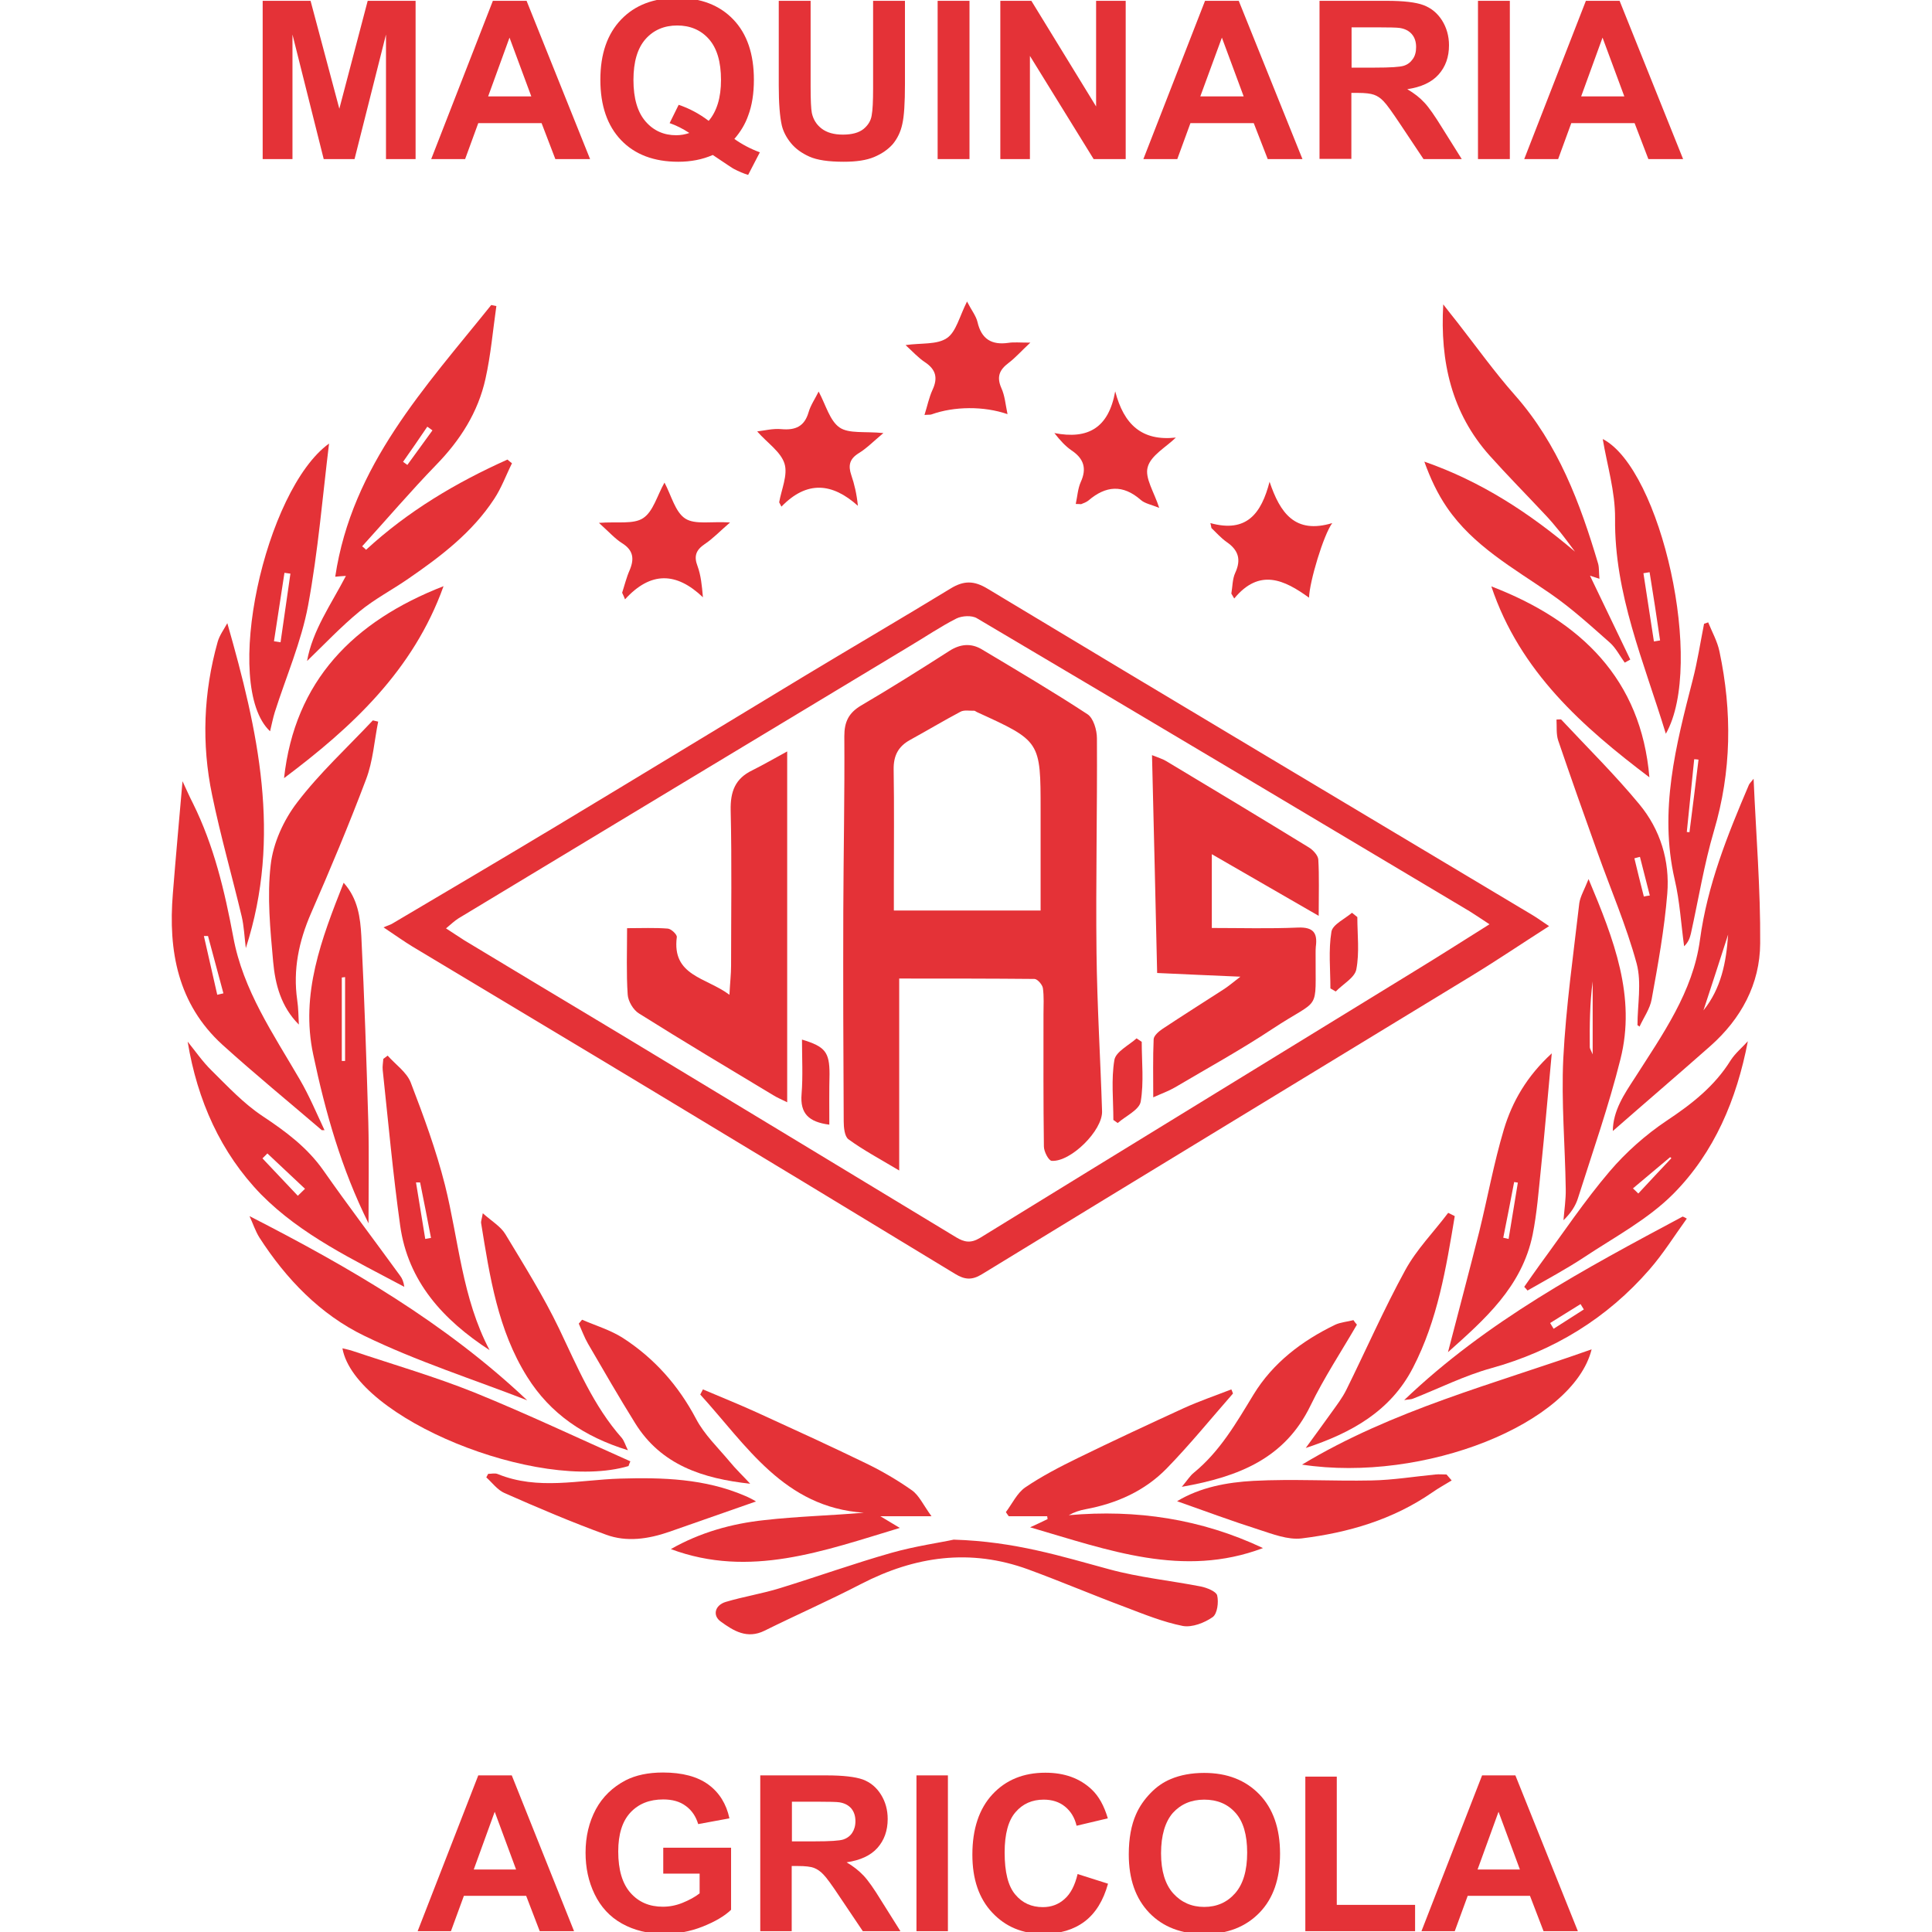 <?xml version="1.0" encoding="utf-8"?>
<!-- Generator: Adobe Illustrator 18.1.1, SVG Export Plug-In . SVG Version: 6.00 Build 0)  -->
<svg version="1.1" id="Layer_1" xmlns="http://www.w3.org/2000/svg" xmlns:xlink="http://www.w3.org/1999/xlink" x="0px" y="0px"
	 viewBox="0 0 940 940" enable-background="new 0 0 940 940" xml:space="preserve">
<g>
	<g>
		<g>
			<path fill="#E43237" d="M753.7,450.6c-13.3,8.5-25.4,16.7-37.9,24.3C636.4,523.3,557,571.5,477.7,620c-4.9,3-8.4,2.6-13-0.2
				c-48.5-29.5-97.1-58.9-145.7-88.2c-39.4-23.8-79-47.4-118.4-71.1c-4.1-2.5-8-5.3-14-9.3c2-0.9,3.3-1.2,4.4-1.9
				c26.7-15.8,53.5-31.6,80.1-47.6c40.4-24.3,80.6-48.8,121-73.2c23.4-14.1,47-27.9,70.3-42.1c6.5-4,11.5-4,18.2,0.1
				c88.3,53.2,176.9,106,265.3,158.9C748.1,446.7,750.2,448.3,753.7,450.6z M724.7,449.7c-4.1-2.7-6.9-4.6-9.8-6.4
				c-79.8-47.6-159.6-95.2-239.6-142.5c-2.5-1.5-7.2-1.2-9.9,0.1c-7.9,4-15.2,9-22.8,13.5c-73.2,44.1-146.3,88.2-219.5,132.4
				c-1.9,1.2-3.6,2.8-6.1,4.9c3.6,2.3,6.2,4.1,8.9,5.8c25,15.1,50,30.1,75,45.1c54.8,33.1,109.5,66.2,164.3,99.4
				c4,2.4,7.1,3,11.6,0.3c70.5-43.4,141.1-86.6,211.6-129.9C700.2,465.2,711.8,457.8,724.7,449.7z"/>
			<path fill="#E43237" d="M778.2,281.6c-2.1-0.7-3.3-1.1-4.6-1.5c6.6,13.7,13.1,27.3,19.6,40.8c-0.9,0.5-1.8,1-2.7,1.5
				c-2.4-3.3-4.3-7.1-7.2-9.7c-9.4-8.3-18.7-16.8-29-23.9c-18.1-12.5-37.5-23.2-50.3-41.9c-4.6-6.7-8.1-14.2-11-22.3
				c27.6,9.6,51.2,25,73.3,43.8c-2.4-3.2-4.7-6.4-7.2-9.5c-2.5-3.1-5.1-6.2-7.9-9.1c-8.8-9.4-17.8-18.5-26.4-28.1
				c-18.5-20.7-24.2-45.7-22.6-73.6c2.3,3,4.7,6,7,8.9c9.2,11.8,18,24.1,27.9,35.3c21,23.8,31.7,52.4,40.5,82.1
				C778.1,276.5,777.9,278.7,778.2,281.6z"/>
			<path fill="#E43237" d="M178.1,267.5c20.4-18.8,43.8-32.7,68.8-43.9c0.7,0.6,1.4,1.2,2.2,1.8c-2.9,5.8-5.1,12-8.7,17.4
				c-10.6,16.2-25.8,27.8-41.5,38.6c-7.9,5.5-16.6,10-24,16.1c-9,7.4-17,15.9-25.5,24.1c2.6-14.8,11.6-27.4,18.9-41.4
				c-1.9,0.1-3.2,0.2-5.2,0.4c8.1-54.2,43.8-92.2,75.9-132.2c0.8,0.2,1.7,0.3,2.5,0.5c-1.7,11.8-2.7,23.8-5.3,35.4
				c-3.6,16.3-12.3,29.9-24,41.9c-12.4,12.8-24,26.4-36,39.6C176.9,266.3,177.5,266.9,178.1,267.5z M196.1,224.7
				c0.7,0.5,1.4,1,2.1,1.5c4.1-5.6,8.1-11.2,12.2-16.8c-0.8-0.6-1.6-1.2-2.5-1.8C204,213.4,200.1,219,196.1,224.7z"/>
			<path fill="#E43237" d="M614.5,753.2c-38.9,14.7-75.2,1-113.3-10.1c3.7-1.7,6.1-2.8,8.5-4c-0.1-0.5-0.1-0.9-0.2-1.4
				c-6.2,0-12.4,0-18.7,0c-0.5-0.7-1-1.3-1.4-2c3.1-4.1,5.4-9.2,9.4-12c8.1-5.5,17-10.1,25.8-14.4c17-8.3,34.2-16.3,51.4-24.2
				c7.5-3.4,15.4-6.1,23.1-9.1c0.3,0.7,0.6,1.4,0.8,2c-10.7,12.2-20.9,24.8-32.2,36.4c-10.7,11-24.4,17.1-39.5,19.9
				c-2.8,0.5-5.5,1.4-8.2,2.9C552.9,734.3,584.4,739,614.5,753.2z"/>
			<path fill="#E43237" d="M453.2,737.7c-9.4,0-16.1,0-24.9,0c4.1,2.5,6.2,3.7,9.5,5.7c-37.2,11.2-73,24.6-111.4,10.3
				c14.2-8.1,29.6-12.4,45.5-14.1c15.8-1.8,31.8-2.2,48.4-3.6c-38.9-2.6-57.1-32.8-79.6-57.5c0.4-0.8,0.9-1.7,1.3-2.5
				c8.7,3.7,17.4,7.2,26,11.1c17.7,8.1,35.5,16.2,53,24.7c7.9,3.8,15.6,8.3,22.7,13.3C447.2,727.6,449.2,732.2,453.2,737.7z"/>
			<path fill="#E43237" d="M784.7,550.3c0.1-10,5.6-18,10.8-26c13.4-21,28.2-41.7,31.6-67c3.6-26.7,13.4-51,23.8-75.4
				c0.3-0.7,0.9-1.2,2.3-3c1.2,27.5,3.4,53.8,3.2,80.1c-0.1,19.8-9.3,36.7-24.2,49.9C816.6,522.7,800.8,536.2,784.7,550.3z
				 M840.8,454.7c-4.1,12.7-8,24.8-12,36.9C837.4,480.9,839.9,468.3,840.8,454.7z"/>
			<path fill="#E43237" d="M156.6,549.9c-16.1-13.8-32.6-27.3-48.4-41.6c-21.7-19.8-26.4-45.6-24.1-73.5c1.4-17.6,3-35.2,4.7-54.7
				c2.1,4.5,3.5,7.7,5.1,10.8c10.2,20.6,15.4,42.6,19.6,65c4.7,25.8,19.5,47.2,32.4,69.4c4.6,7.9,8.1,16.3,12,24.6
				C157.4,549.8,157,549.9,156.6,549.9z M101.2,455.4c-0.7,0-1.3,0-2,0c2.2,9.5,4.3,19.1,6.5,28.6c1-0.2,2-0.5,3-0.7
				C106.2,474,103.7,464.7,101.2,455.4z"/>
			<path fill="#E43237" d="M464,749.1c29.9,0.9,52.6,8.2,75.6,14.4c14.6,4,29.8,5.5,44.7,8.4c2.9,0.6,7.4,2.4,7.9,4.3
				c0.8,3.3,0.1,9-2.2,10.6c-4,2.8-10,5.1-14.5,4.3c-9.6-1.9-18.9-5.7-28.1-9.2c-15.8-5.9-31.3-12.5-47.1-18.3
				c-28.2-10.3-55.1-6.5-81.4,7.1c-15.4,8-31.4,15-46.9,22.7c-8.5,4.2-15.1,0.1-21.4-4.5c-4-2.9-2.8-7.9,2.5-9.5
				c8.7-2.6,17.7-4,26.4-6.7c18.2-5.6,36-12,54.3-17.2C445.5,752.2,457.7,750.5,464,749.1z"/>
			<path fill="#E43237" d="M772.9,427.7c12.4,29.5,23.2,57.3,15.5,87.7c-5.7,22.8-13.5,45-20.6,67.4c-1.2,4-3.6,7.5-7.1,10.9
				c0.4-5.1,1.2-10.1,1.1-15.2c-0.3-21.1-2.2-42.3-1.2-63.4c1.3-25.3,4.9-50.5,7.8-75.7C768.9,436.1,770.9,432.8,772.9,427.7z
				 M774.9,513c0-13,0-24.2,0-35.5c-1.4,10.7-1.5,21.4-1.4,32C773.5,510.2,774,510.8,774.9,513z"/>
			<path fill="#E43237" d="M774.4,656.5c-9,36.2-81.6,65.1-140.9,56.1C677.6,686,726.8,673.4,774.4,656.5z"/>
			<path fill="#E43237" d="M167.2,429.5c7,7.8,8.1,17,8.6,25.9c1.5,30.2,2.5,60.4,3.4,90.6c0.4,15.9,0.1,31.9,0.1,49.2
				c-13.2-26.5-21-54.1-26.9-82.1C146.1,483.6,156.4,456.8,167.2,429.5z M167.9,475.4c-0.5,0.1-1.1,0.1-1.6,0.2c0,13.5,0,27,0,40.6
				c0.5,0,1.1,0,1.6,0C167.9,502.6,167.9,489,167.9,475.4z"/>
			<path fill="#E43237" d="M145.4,498.5c-8.7-8.7-11.5-19.6-12.5-30.6c-1.4-15.6-3-31.6-1.2-47.1c1.2-10.6,6.3-21.8,12.9-30.4
				c10.9-14.3,24.4-26.7,36.8-39.9c0.9,0.2,1.7,0.4,2.6,0.6c-1.9,9.4-2.5,19.2-5.9,28.1c-8.3,22-17.4,43.7-26.8,65.2
				c-5.9,13.6-8.8,27.4-6.7,42.1C145.2,490.5,145.2,494.5,145.4,498.5z"/>
			<path fill="#E43237" d="M850.4,506.6c-5.4,28.3-16.3,54.1-36.2,74.2c-12.4,12.5-28.7,21.1-43.6,31c-8.8,5.8-18.2,10.8-27.4,16.1
				c-0.5-0.6-1-1.2-1.6-1.8c2.6-3.7,5.2-7.5,7.9-11.2c11.1-15.1,21.5-30.7,33.6-44.9c8-9.4,17.6-17.9,27.9-24.8
				c12.2-8.1,23.3-16.8,31.1-29.4C844.4,512.3,847.7,509.6,850.4,506.6z M813.2,563.5c-0.2-0.2-0.4-0.3-0.6-0.5
				c-6,5.1-12.1,10.1-18.1,15.2c0.9,0.8,1.8,1.7,2.6,2.5C802.4,575,807.8,569.2,813.2,563.5z"/>
			<path fill="#E43237" d="M305.8,713.3c-44,13-133.1-23.3-139.2-57.3c1.9,0.5,3.7,0.8,5.3,1.4c19.7,6.6,39.7,12.4,58.9,20.1
				c25.6,10.4,50.7,22.3,75.9,33.5C306.3,711.8,306.1,712.5,305.8,713.3z"/>
			<path fill="#E43237" d="M91.3,506.8c3.8,4.7,7.3,9.8,11.6,14c7.9,7.8,15.6,16.1,24.8,22.2c11.3,7.5,21.7,15.2,29.6,26.4
				c12.1,17.3,24.9,34.1,37.3,51.2c1.1,1.4,1.8,3.1,2.1,5.5c-24.5-13.1-50.1-25.1-69.7-45C107.4,560.9,96,535.4,91.3,506.8z
				 M144.9,581.8c1.2-1.1,2.3-2.3,3.5-3.4c-6.1-5.7-12.2-11.5-18.3-17.2c-0.8,0.8-1.6,1.6-2.4,2.4
				C133.4,569.6,139.1,575.7,144.9,581.8z"/>
			<path fill="#E43237" d="M796.7,498.8c0-10,2.1-20.6-0.4-30c-5-18.4-12.7-36.2-19.1-54.2c-6.5-18.1-12.9-36.2-19.1-54.4
				c-1-3.1-0.6-6.7-0.8-10.1c1.3,0,2.1-0.2,2.3,0c12.8,13.7,26.1,26.8,38,41.2c10.2,12.3,14.9,27.5,13.6,43.5
				c-1.4,17.2-4.5,34.4-7.6,51.4c-0.8,4.6-3.9,8.9-5.9,13.3C797.4,499.2,797.1,499,796.7,498.8z M799.8,436.2c1-0.2,1.9-0.4,2.9-0.5
				c-1.6-6.3-3.2-12.5-4.8-18.8c-0.9,0.2-1.8,0.5-2.7,0.7C796.7,423.8,798.2,430,799.8,436.2z"/>
			<path fill="#E43237" d="M238.2,656.9c-22.6-14.7-39.7-33.4-43.5-60.6c-3.5-25.1-5.8-50.4-8.5-75.7c-0.2-1.8,0.2-3.6,0.3-5.4
				c0.7-0.5,1.4-1.1,2.1-1.6c3.8,4.3,9.2,8,11.2,13c6.3,16.4,12.4,33,16.7,50C223.2,603.4,224.8,631.5,238.2,656.9z M204.4,575.3
				c-0.7,0-1.3,0-2,0c1.5,9.2,3,18.4,4.5,27.5c0.9-0.2,1.9-0.3,2.8-0.5C208,593.3,206.2,584.3,204.4,575.3z"/>
			<path fill="#E43237" d="M704.5,657.9c5.2-20,10.3-39.2,15.2-58.6c4.1-16.6,7.1-33.4,12-49.8c4.1-13.6,11.2-25.9,23.3-37
				c-1.9,20-3.4,38.2-5.3,56.4c-1.1,10.6-1.9,21.3-4,31.8C740.5,626.1,722.3,642,704.5,657.9z M731.4,602.2c0.9,0.2,1.8,0.4,2.6,0.6
				c1.5-9.1,3-18.3,4.5-27.4c-0.6-0.1-1.2-0.2-1.8-0.3C735,584.1,733.2,593.2,731.4,602.2z"/>
			<path fill="#E43237" d="M110.6,303.2c14.9,52.1,26.6,103.7,9,158.1c-0.7-5.8-0.9-10.7-2-15.4c-4.7-19.7-10.3-39.2-14.4-59.1
				c-5.2-24.9-4.2-49.9,2.7-74.5C106.8,309.1,108.9,306.3,110.6,303.2z"/>
			<path fill="#E43237" d="M256.5,681.3c-26.5-10.3-53.8-19-79.3-31.4c-21.3-10.3-38-27.6-51-47.8c-2-3.2-3.2-7-4.8-10.4
				C170.1,616.6,216.7,643.7,256.5,681.3z"/>
			<path fill="#E43237" d="M831.1,302.8c1.9,4.7,4.5,9.3,5.5,14.2c6.2,29.3,5.9,58.3-2.7,87.3c-4.8,16.3-7.5,33.2-11.2,49.9
				c-0.5,2-1.1,4.1-3.3,6.2c-1.5-10.8-2.1-21.9-4.6-32.5c-7.7-33.5,0.6-65.3,8.8-97.2c2.3-8.9,3.7-18.1,5.5-27.2
				C829.9,303.2,830.5,303,831.1,302.8z M826.4,369.6c-0.7-0.1-1.4-0.2-2.1-0.2c-1.2,11.8-2.4,23.6-3.6,35.4c0.4,0,0.9,0.1,1.3,0.1
				C823.5,393.1,825,381.3,826.4,369.6z"/>
			<path fill="#E43237" d="M572.7,730.4c11.3-6.8,24.3-9.2,37.2-9.9c19.2-1,38.4,0.2,57.6-0.2c10.3-0.2,20.6-1.9,30.9-2.9
				c1.8-0.2,3.6,0,5.4,0c0.8,1,1.7,1.9,2.5,2.9c-3.1,1.9-6.4,3.7-9.4,5.8c-19.2,13.3-40.9,19.6-63.6,22.4
				c-6.7,0.8-14.1-2.1-20.9-4.3C599.2,740,586.3,735.2,572.7,730.4z"/>
			<path fill="#E43237" d="M820.7,592.9c-6,8.3-11.4,17-18.1,24.7c-20.7,23.8-46.5,39.6-77.1,48.1c-13,3.6-25.3,9.8-38,14.8
				c-0.9,0.4-1.9,0.3-4.3,0.7c40.4-38.6,88-63.9,135.5-89.3C819.3,592.1,820,592.5,820.7,592.9z M754.2,643.7
				c0.6,0.9,1.1,1.9,1.7,2.8c4.9-3.1,9.8-6.3,14.7-9.4c-0.5-0.9-1.1-1.7-1.6-2.6C764.1,637.6,759.1,640.6,754.2,643.7z"/>
			<path fill="#E43237" d="M160.1,215.8c-3.1,25.3-5.3,52.3-10.2,78.8c-3.3,17.7-10.7,34.6-16.2,51.9c-0.9,2.9-1.5,6-2.3,9.3
				C107.8,333.7,128.9,238.3,160.1,215.8z M133.3,312c1.1,0.2,2.1,0.3,3.2,0.5c1.6-11.1,3.2-22.3,4.8-33.4c-1-0.1-1.9-0.3-2.9-0.4
				C136.7,289.8,135,300.9,133.3,312z"/>
			<path fill="#E43237" d="M810.5,357c-10.7-35.1-25.1-68-24.7-104.8c0.1-13-3.9-26-6-38.6C808.2,228.2,829.6,323.5,810.5,357z
				 M802.6,278.4c-1,0.2-2,0.3-3,0.5c1.7,11.1,3.4,22.1,5.1,33.2c1-0.2,2-0.3,3-0.5C806.1,300.5,804.4,289.5,802.6,278.4z"/>
			<path fill="#E43237" d="M237.5,717.1c1.6,0,3.3-0.5,4.7,0.1c19.6,8,39.6,2.8,59.6,2.2c20.6-0.6,41.2,0,60.7,8.4
				c1.7,0.7,3.4,1.6,5,2.5c0.3,0.2,0.3,0.9,0.1,0.3c-14,4.9-28,9.8-42,14.7c-10.1,3.5-20.7,5.1-30.7,1.4
				c-16.8-6.1-33.2-13.1-49.5-20.3c-3.4-1.5-5.9-5-8.8-7.6C236.9,718.3,237.2,717.7,237.5,717.1z"/>
			<path fill="#E43237" d="M305.5,705.6c-21.4-6.6-37.8-17.8-49-35.7c-14.3-22.8-18.2-48.8-22.4-74.7c-0.2-0.9,0.3-2,0.8-4.9
				c4.4,3.9,8.7,6.4,11,10.2c9.1,15.1,18.5,30.1,26.1,45.9c8.9,18.6,16.7,37.6,30.6,53.3C303.7,701.1,304.2,702.9,305.5,705.6z"/>
			<path fill="#E43237" d="M707.8,591.7c-4.2,25.2-8.3,50.5-20.3,73.7c-10.9,21.2-30,31.8-52.2,39.1c4.2-5.8,8.5-11.6,12.7-17.5
				c2.5-3.5,5.1-6.9,7-10.7c9.6-19.4,18.3-39.3,28.7-58.3c5.5-10.1,13.9-18.6,20.9-27.9C705.6,590.6,706.7,591.1,707.8,591.7z"/>
			<path fill="#E43237" d="M725.6,285.3c43.7,16.8,72.9,45.3,76.9,92.9C770.4,353.9,739.5,326.9,725.6,285.3z"/>
			<path fill="#E43237" d="M138.2,378.6c5.2-47.3,33.7-76.3,77.6-93.4C201.1,326.3,171,354,138.2,378.6z"/>
			<path fill="#E43237" d="M660.2,644.5c-7.6,13.1-16,25.8-22.6,39.4c-12.4,25.6-34.7,34.6-62.6,39.5c2.7-3.2,4-5.4,5.9-6.9
				c12.7-10.4,20.6-24.2,29-38c9.4-15.4,23.5-26.1,39.6-33.9c2.7-1.3,6-1.5,9-2.3C659,643.1,659.6,643.8,660.2,644.5z"/>
			<path fill="#E43237" d="M365,721.9c-22.9-2.5-43.3-9-56-29.5c-7.9-12.7-15.4-25.7-22.9-38.6c-1.8-3.1-3-6.5-4.5-9.8
				c0.5-0.6,1.1-1.3,1.6-1.9c6.7,2.9,13.8,5,19.9,8.9c15.3,9.9,27,23.1,35.6,39.4c4,7.6,10.6,13.9,16.2,20.6
				C358,714.8,361.6,718.2,365,721.9z"/>
			<path fill="#E43237" d="M302.7,288.4c1.2-3.7,2.1-7.5,3.7-11.1c2.3-5.5,1.7-9.6-3.7-13c-3.5-2.2-6.3-5.4-11.3-9.9
				c9-0.7,16.8,0.8,21.5-2.3c4.9-3.2,6.8-10.9,10.4-17.3c3.4,6.4,5.2,14.3,10.1,17.5c4.8,3.1,12.7,1.3,21.8,1.9
				c-5.2,4.5-8.5,8-12.3,10.5c-4.3,2.9-5.4,5.9-3.5,10.8c1.6,4.4,2.1,9.2,2.6,15.1c-12.9-12.3-25.4-12.7-37.9,1
				C303.7,290.5,303.2,289.5,302.7,288.4z"/>
			<path fill="#E43237" d="M398.3,190.5c3.5,6.5,5.4,14.2,10.2,17.5c4.5,3.1,12.2,1.8,21.3,2.7c-5,4.2-8.2,7.5-12,9.8
				c-4.5,2.8-5.2,6-3.6,10.7c1.5,4.4,2.6,9,3.2,14.9c-12.5-11.2-24.8-12.4-37.2,0.4c-0.4-0.7-0.7-1.4-1.1-2.1
				c1.1-6.3,4.3-13.3,2.6-18.8c-1.8-5.8-8.3-10-13.3-15.7c3.5-0.4,7.7-1.5,11.8-1.1c6.8,0.6,11.2-1.3,13.2-8.2
				C394.4,197.1,396.6,194,398.3,190.5z"/>
			<path fill="#E43237" d="M523.4,245.2c0.8-3.7,1-7.4,2.4-10.6c3.1-6.7,1.5-11.5-4.5-15.5c-2.9-2-5.4-4.7-8.3-8.4
				c16.4,3.2,26.4-2.5,29.6-20.3c4.2,16.2,13,24.3,29.5,22.5c-4.8,4.7-12.2,8.7-13.7,14.4c-1.5,5.3,3.2,12.2,5.6,19.8
				c-3.9-1.6-7-2.1-9-3.9c-8.7-7.6-17-6.9-25.4,0.3c-1,0.8-2.3,1.3-3.6,1.8C525.6,245.3,525,245.2,523.4,245.2z"/>
			<path fill="#E43237" d="M490.2,201.5c-11.6-4-26-3.8-36.9,0.1c-0.7,0.3-1.6,0.1-3.5,0.3c1.4-4.4,2.2-8.5,3.9-12.2
				c2.7-5.8,1.7-9.9-3.7-13.5c-3.2-2.1-5.9-5.1-9.4-8.3c7.6-1.1,15.3-0.1,20.1-3.4c4.5-3,6.1-10.5,9.8-17.8c2.2,4.3,4.4,7,5.1,10
				c1.9,8.3,6.9,11.3,15.1,10.1c2.6-0.4,5.3-0.1,10.6-0.1c-4.5,4.2-7.3,7.4-10.6,9.9c-4.4,3.3-5.9,6.7-3.5,12.2
				C488.9,192.5,489.2,196.7,490.2,201.5z"/>
			<path fill="#E43237" d="M588.9,254.5c17.7,4.9,24.8-4.7,28.8-20.1c5.1,15.1,12.3,25.6,30.5,20.1c-4.2,5.6-11.1,28.5-11.3,36.3
				c-12-8.7-24.1-14.5-36.4,0.4c-0.5-0.8-0.9-1.6-1.4-2.4c0.6-3.4,0.5-7.1,1.9-10.1c3-6.5,1.5-11.1-4.2-15c-2.7-1.9-5-4.5-7.4-6.8
				C589.3,256.1,589.1,255.3,588.9,254.5z"/>
			<path fill="#E43237" d="M437.5,476.1c0,31.3,0,60.9,0,93.4c-9.7-5.8-17.6-10-24.7-15.2c-1.9-1.4-2.3-5.8-2.3-8.8
				c-0.2-34-0.3-68.1-0.2-102.1c0.1-28.4,0.7-56.8,0.5-85.2c0-7,2.1-11.3,8.1-14.9c14.5-8.5,28.8-17.5,43-26.6
				c5.3-3.4,10.6-3.9,15.9-0.7c17.2,10.3,34.5,20.5,51.3,31.5c2.9,1.9,4.6,7.7,4.6,11.7c0.2,34.8-0.6,69.7-0.2,104.5
				c0.3,25.7,1.9,51.3,2.7,77c0.3,9.3-15.2,24.7-24.5,24.1c-1.5-0.1-3.8-4.5-3.8-7c-0.3-21.4-0.2-42.9-0.2-64.3
				c0-4.3,0.3-8.6-0.3-12.8c-0.3-1.7-2.7-4.4-4.1-4.4C482,476.1,460.6,476.1,437.5,476.1z M434.9,443c24.2,0,47.3,0,71.4,0
				c0-16.6,0-32.6,0-48.7c0-33.7,0-33.7-30.9-47.8c-0.5-0.2-1-0.7-1.4-0.7c-2.2,0.1-4.9-0.5-6.7,0.5c-8.3,4.4-16.3,9.2-24.5,13.7
				c-5.8,3.2-8.1,7.7-8,14.4c0.3,18.2,0.1,36.5,0.1,54.7C434.9,433.5,434.9,438,434.9,443z"/>
			<path fill="#E43237" d="M561.1,533.9c0-10.3-0.2-19.3,0.2-28.3c0.1-1.7,2.5-3.8,4.3-5c9.8-6.5,19.8-12.8,29.7-19.2
				c2.2-1.4,4.2-3.1,8.2-6.2c-14.6-0.6-27.2-1.2-40.5-1.8c-0.8-35.3-1.6-70-2.5-106c3.3,1.3,5.2,1.9,6.9,2.9
				c23.2,13.9,46.4,27.9,69.4,42c2,1.2,4.4,3.8,4.6,5.8c0.5,8.2,0.2,16.5,0.2,27.5c-18-10.4-34.2-19.7-52-30c0,12.9,0,23.8,0,35.9
				c14.2,0,28,0.4,41.9-0.2c7.5-0.3,9.6,2.6,8.7,9.3c-0.1,1.1-0.1,2.1-0.1,3.2c-0.2,29.6,2.9,21-21,36.8
				c-15.4,10.2-31.6,19.1-47.5,28.5C568.5,530.9,565.3,532,561.1,533.9z"/>
			<path fill="#E43237" d="M383,365.6c0,57.6,0,113.5,0,170.7c-2.6-1.3-4.8-2.2-6.9-3.5c-21.8-13.1-43.7-26.2-65.2-39.7
				c-2.8-1.7-5.3-6-5.5-9.2c-0.7-10.3-0.3-20.8-0.3-32.3c7.1,0,13.5-0.3,19.8,0.2c1.6,0.1,4.5,2.8,4.4,4.1
				c-2.5,19,14.3,19.6,25.6,28.1c0.3-5.9,0.8-10,0.8-14.1c0-25.2,0.4-50.4-0.2-75.6c-0.2-9.2,2.2-15.5,10.5-19.5
				C371.4,372.1,376.6,369.1,383,365.6z"/>
			<path fill="#E43237" d="M541.7,544.9c0-9.8-1.1-19.7,0.5-29.2c0.7-4,7-7.1,10.8-10.5c0.8,0.6,1.7,1.1,2.5,1.7
				c0,9.7,1.1,19.7-0.5,29.1c-0.7,4-7.3,7-11.2,10.4C543.1,545.9,542.4,545.4,541.7,544.9z"/>
			<path fill="#E43237" d="M403.5,547.2c-10-1.3-14.3-5.4-13.5-14.9c0.7-8.7,0.2-17.5,0.2-26.5c11.3,3.4,13.4,6.1,13.4,16.8
				C403.4,530.7,403.5,538.9,403.5,547.2z"/>
			<path fill="#E43237" d="M660.4,446.2c0,8.5,1.1,17.2-0.5,25.5c-0.8,4-6.5,7.1-10,10.7c-0.9-0.5-1.7-1-2.6-1.5
				c0-9.2-1-18.6,0.5-27.6c0.6-3.5,6.5-6.2,10-9.2C658.7,444.8,659.5,445.5,660.4,446.2z"/>
		</g>
		<g>
			<path fill="#E43237" d="M279.3,939.6h-16.7l-6.6-17.2h-30.3l-6.3,17.2h-16.2l29.5-75.8H249L279.3,939.6z M251.1,909.6l-10.4-28.1
				l-10.2,28.1H251.1z"/>
			<path fill="#E43237" d="M322.7,911.8V899h33v30.2c-3.2,3.1-7.9,5.8-13.9,8.2c-6.1,2.4-12.3,3.5-18.5,3.5c-7.9,0-14.8-1.7-20.7-5
				c-5.9-3.3-10.3-8.1-13.3-14.3c-3-6.2-4.4-12.9-4.4-20.2c0-7.9,1.7-14.9,5-21.1c3.3-6.1,8.2-10.8,14.5-14.1
				c4.9-2.5,10.9-3.8,18.2-3.8c9.4,0,16.8,2,22.1,5.9c5.3,3.9,8.7,9.4,10.2,16.4l-15.2,2.8c-1.1-3.7-3.1-6.7-6-8.8
				c-2.9-2.2-6.6-3.2-11-3.2c-6.7,0-12,2.1-16,6.4c-3.9,4.2-5.9,10.5-5.9,18.9c0,9,2,15.7,6,20.2c4,4.5,9.2,6.7,15.7,6.7
				c3.2,0,6.4-0.6,9.6-1.9c3.2-1.3,6-2.8,8.3-4.6v-9.6H322.7z"/>
			<path fill="#E43237" d="M369.9,939.6v-75.8h32.2c8.1,0,14,0.7,17.7,2c3.7,1.4,6.6,3.8,8.8,7.3c2.2,3.5,3.3,7.5,3.3,11.9
				c0,5.7-1.7,10.4-5,14.1c-3.3,3.7-8.3,6-15,7c3.3,1.9,6,4.1,8.2,6.4c2.2,2.3,5.1,6.4,8.7,12.3l9.3,14.8h-18.3l-11.1-16.5
				c-3.9-5.9-6.6-9.6-8.1-11.1c-1.4-1.5-3-2.6-4.6-3.2c-1.6-0.6-4.2-0.9-7.7-0.9h-3.1v31.7H369.9z M385.2,895.9h11.3
				c7.3,0,11.9-0.3,13.8-0.9c1.8-0.6,3.3-1.7,4.3-3.2c1-1.5,1.6-3.4,1.6-5.7c0-2.6-0.7-4.6-2-6.2c-1.4-1.6-3.3-2.6-5.8-3
				c-1.2-0.2-5-0.3-11.2-0.3h-11.9V895.9z"/>
			<path fill="#E43237" d="M445.9,939.6v-75.8h15.3v75.8H445.9z"/>
			<path fill="#E43237" d="M524.3,911.8l14.8,4.7c-2.3,8.3-6.1,14.4-11.4,18.4c-5.3,4-12,6-20.1,6c-10.1,0-18.3-3.4-24.8-10.3
				c-6.5-6.9-9.7-16.3-9.7-28.2c0-12.6,3.3-22.4,9.8-29.4s15.1-10.5,25.7-10.5c9.3,0,16.8,2.7,22.6,8.2c3.4,3.2,6,7.9,7.8,14
				l-15.2,3.6c-0.9-3.9-2.8-7-5.6-9.3c-2.8-2.3-6.3-3.4-10.4-3.4c-5.6,0-10.2,2-13.7,6.1c-3.5,4-5.3,10.6-5.3,19.6
				c0,9.6,1.7,16.4,5.2,20.5c3.4,4.1,7.9,6.1,13.4,6.1c4.1,0,7.6-1.3,10.5-3.9C520.9,921.4,523,917.3,524.3,911.8z"/>
			<path fill="#E43237" d="M549.2,902.2c0-7.7,1.2-14.2,3.5-19.4c1.7-3.9,4.1-7.3,7.1-10.4s6.2-5.3,9.8-6.8c4.7-2,10.2-3,16.3-3
				c11.2,0,20.1,3.5,26.8,10.4c6.7,6.9,10.1,16.6,10.1,28.9c0,12.2-3.3,21.8-10,28.7c-6.7,6.9-15.6,10.4-26.7,10.4
				c-11.3,0-20.2-3.4-26.9-10.3C552.5,923.7,549.2,914.3,549.2,902.2z M564.9,901.7c0,8.6,2,15.1,5.9,19.5c4,4.4,9,6.6,15.1,6.6
				c6.1,0,11.1-2.2,15-6.6c3.9-4.4,5.9-11,5.9-19.8c0-8.7-1.9-15.2-5.7-19.4c-3.8-4.3-8.9-6.4-15.2-6.4c-6.3,0-11.4,2.2-15.3,6.5
				C566.9,886.4,564.9,893,564.9,901.7z"/>
			<path fill="#E43237" d="M635.1,939.6v-75.2h15.3v62.4h38.1v12.8H635.1z"/>
			<path fill="#E43237" d="M767.7,939.6h-16.7l-6.6-17.2h-30.3l-6.3,17.2h-16.2l29.5-75.8h16.2L767.7,939.6z M739.5,909.6
				l-10.4-28.1l-10.2,28.1H739.5z"/>
		</g>
		<g>
			<path fill="#E43237" d="M127.8,77.4v-77h23.3l14,52.5l13.8-52.5h23.3v77h-14.4V16.8l-15.3,60.6h-15l-15.2-60.6v60.6H127.8z"/>
			<path fill="#E43237" d="M287.1,77.4h-16.9l-6.7-17.5h-30.8l-6.4,17.5h-16.5l30-77h16.4L287.1,77.4z M258.5,46.9l-10.6-28.6
				l-10.4,28.6H258.5z"/>
			<path fill="#E43237" d="M357.3,67.6c3.8,2.7,8,4.9,12.4,6.5l-5.7,11c-2.3-0.7-4.6-1.7-6.9-2.9c-0.5-0.2-3.9-2.5-10.3-6.8
				c-5,2.2-10.6,3.3-16.8,3.3c-11.8,0-21.1-3.5-27.8-10.5c-6.7-7-10.1-16.8-10.1-29.4c0-12.6,3.4-22.3,10.1-29.3
				c6.7-7,15.8-10.5,27.4-10.5c11.4,0,20.5,3.5,27.2,10.5c6.7,7,10,16.8,10,29.3c0,6.7-0.9,12.5-2.8,17.5
				C362.6,60.3,360.4,64,357.3,67.6z M344.8,58.8c2-2.3,3.5-5.2,4.5-8.5c1-3.3,1.5-7.1,1.5-11.4c0-8.9-2-15.5-5.9-19.9
				c-3.9-4.4-9.1-6.6-15.4-6.6s-11.5,2.2-15.4,6.6c-3.9,4.4-5.9,11-5.9,19.9c0,9,2,15.7,5.9,20.2c3.9,4.5,8.9,6.7,14.9,6.7
				c2.2,0,4.4-0.4,6.4-1.1c-3.2-2.1-6.4-3.7-9.6-4.8l4.4-8.9C335.3,52.7,340.2,55.3,344.8,58.8z"/>
			<path fill="#E43237" d="M378.9,0.4h15.5v41.7c0,6.6,0.2,10.9,0.6,12.9c0.7,3.2,2.3,5.7,4.8,7.6c2.5,1.9,5.9,2.9,10.3,2.9
				c4.4,0,7.7-0.9,10-2.7c2.2-1.8,3.6-4,4-6.6c0.5-2.6,0.7-7,0.7-13.1V0.4h15.5v40.4c0,9.2-0.4,15.8-1.3,19.6
				c-0.8,3.8-2.4,7-4.6,9.7c-2.3,2.6-5.3,4.7-9.1,6.3c-3.8,1.6-8.7,2.3-14.8,2.3c-7.4,0-12.9-0.8-16.7-2.5c-3.8-1.7-6.8-3.9-9-6.6
				c-2.2-2.7-3.7-5.6-4.4-8.5c-1-4.4-1.5-10.9-1.5-19.5V0.4z"/>
			<path fill="#E43237" d="M456.2,77.4v-77h15.5v77H456.2z"/>
			<path fill="#E43237" d="M486.7,77.4v-77h15.1l31.5,51.4V0.4h14.4v77h-15.6l-31-50.2v50.2H486.7z"/>
			<path fill="#E43237" d="M633.7,77.4h-16.9L610,59.9h-30.8l-6.4,17.5h-16.5l30-77h16.4L633.7,77.4z M605.1,46.9l-10.6-28.6
				L584,46.9H605.1z"/>
			<path fill="#E43237" d="M642,77.4v-77h32.7c8.2,0,14.2,0.7,17.9,2.1c3.7,1.4,6.7,3.8,9,7.4c2.2,3.5,3.4,7.6,3.4,12.1
				c0,5.8-1.7,10.5-5.1,14.3c-3.4,3.8-8.5,6.1-15.2,7.1c3.4,2,6.1,4.1,8.3,6.5c2.2,2.3,5.1,6.5,8.8,12.5l9.4,15h-18.6l-11.2-16.8
				c-4-6-6.7-9.8-8.2-11.3c-1.5-1.6-3-2.6-4.7-3.2s-4.3-0.9-7.8-0.9h-3.2v32.1H642z M657.5,32.9H669c7.5,0,12.1-0.3,14-0.9
				c1.9-0.6,3.3-1.7,4.4-3.3c1.1-1.5,1.6-3.5,1.6-5.8c0-2.6-0.7-4.7-2.1-6.3c-1.4-1.6-3.3-2.6-5.9-3c-1.3-0.2-5-0.3-11.3-0.3h-12.1
				V32.9z"/>
			<path fill="#E43237" d="M719.1,77.4v-77h15.5v77H719.1z"/>
			<path fill="#E43237" d="M818.9,77.4H802l-6.7-17.5h-30.8l-6.4,17.5h-16.5l30-77h16.4L818.9,77.4z M790.3,46.9l-10.6-28.6
				l-10.4,28.6H790.3z"/>
		</g>
	</g>
</g>
</svg>
